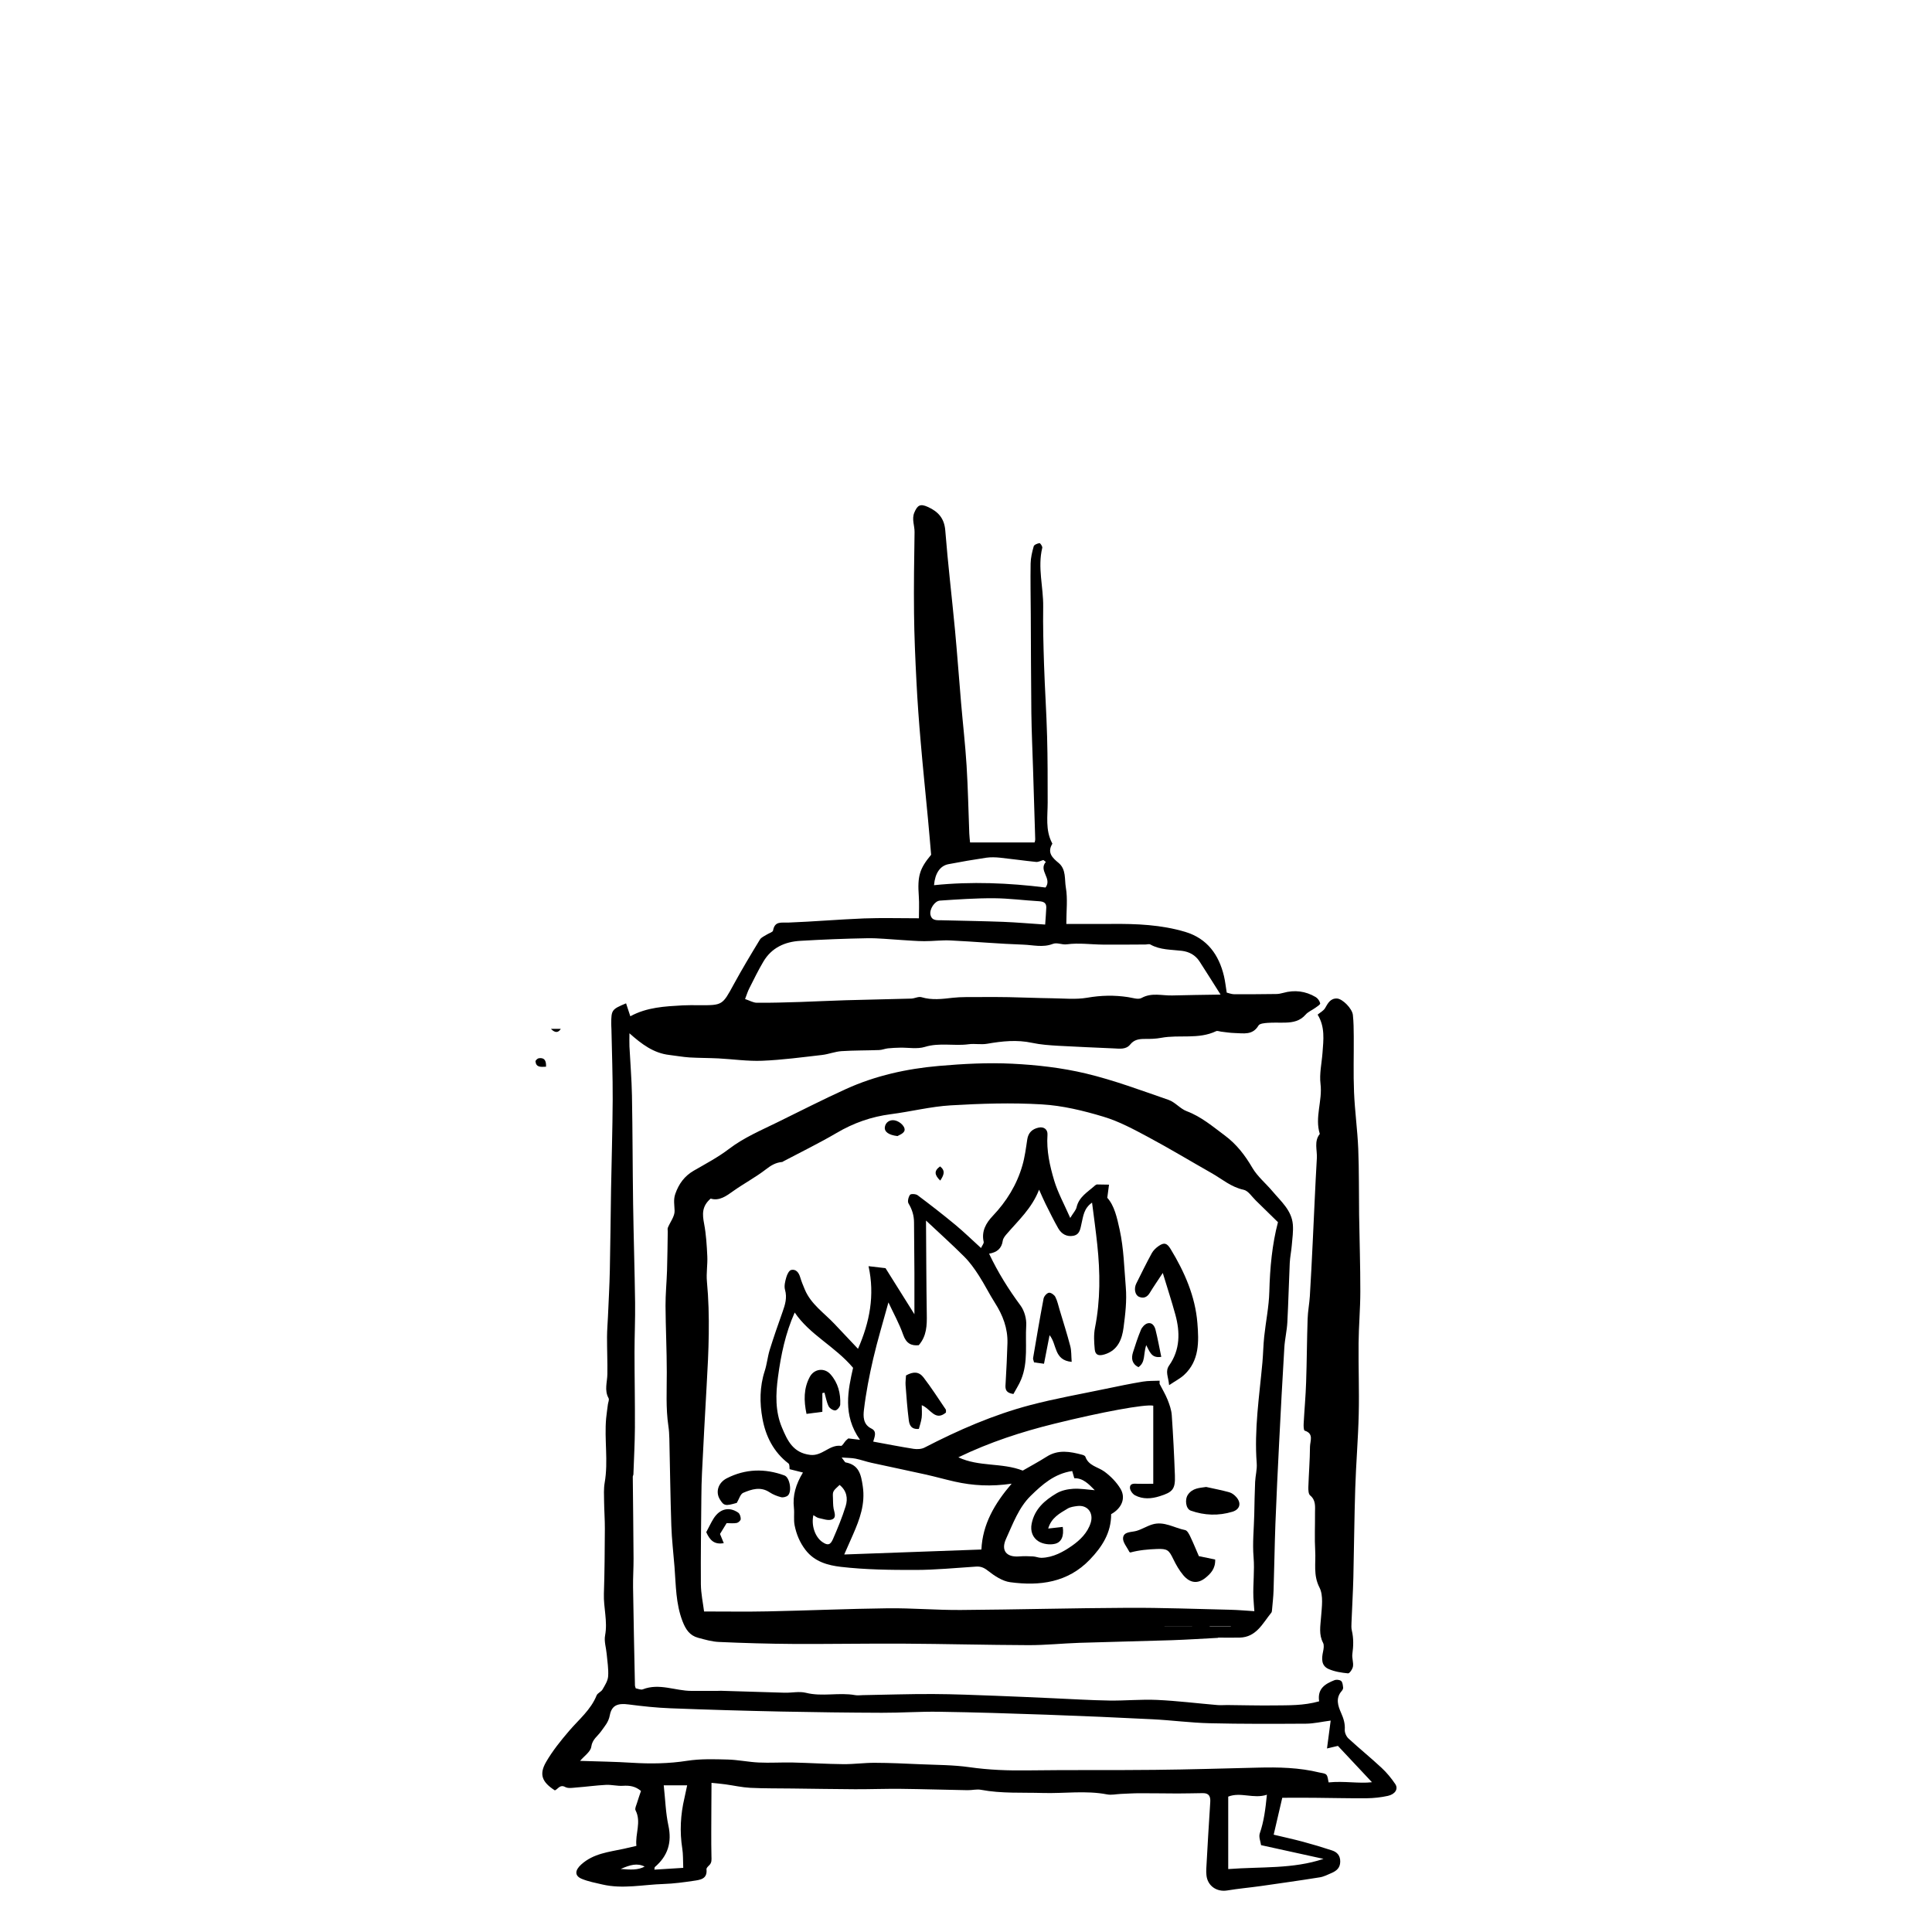 <svg width="150" height="150" viewBox="0 0 150 150" fill="none" xmlns="http://www.w3.org/2000/svg">
<g clip-path="url(#clip0_854_12001)">
<path d="M102.416 132.079C102.27 131.089 102.904 130.729 103.601 130.451C103.751 130.391 104.014 130.414 104.126 130.511C104.243 130.609 104.258 130.849 104.28 131.029C104.291 131.111 104.228 131.224 104.164 131.295C103.68 131.85 103.879 132.439 104.123 132.99C104.31 133.414 104.441 133.815 104.408 134.291C104.393 134.516 104.524 134.816 104.693 134.974C105.533 135.75 106.425 136.47 107.261 137.25C107.663 137.621 108.019 138.056 108.326 138.51C108.578 138.881 108.334 139.297 107.764 139.429C107.224 139.549 106.661 139.609 106.11 139.616C104.738 139.627 103.369 139.59 101.996 139.579C101.19 139.571 100.384 139.579 99.555 139.579C99.33 140.546 99.124 141.424 98.888 142.444C99.683 142.635 100.433 142.796 101.171 142.995C101.925 143.197 102.671 143.422 103.414 143.666C103.815 143.797 104.063 144.064 104.055 144.544C104.048 145.024 103.766 145.252 103.388 145.417C103.088 145.545 102.784 145.706 102.469 145.755C100.95 145.999 99.427 146.212 97.909 146.43C97.035 146.554 96.15 146.629 95.28 146.775C94.463 146.91 93.746 146.415 93.668 145.586C93.653 145.425 93.645 145.26 93.656 145.095C93.754 143.37 93.847 141.641 93.964 139.916C93.994 139.462 93.859 139.215 93.386 139.219C92.73 139.226 92.078 139.245 91.421 139.245C90.446 139.245 89.468 139.222 88.493 139.226C88.001 139.226 87.51 139.26 87.019 139.279C86.662 139.294 86.291 139.384 85.95 139.316C84.293 138.997 82.624 139.256 80.963 139.207C79.361 139.159 77.756 139.26 76.166 138.96C75.829 138.896 75.465 138.997 75.112 138.99C73.38 138.96 71.647 138.904 69.911 138.885C68.737 138.874 67.56 138.919 66.386 138.915C64.755 138.907 63.124 138.877 61.492 138.859C60.413 138.844 59.333 138.859 58.252 138.806C57.608 138.772 56.966 138.626 56.321 138.536C55.935 138.484 55.549 138.45 55.241 138.42C55.237 139.102 55.23 139.725 55.23 140.347C55.23 141.607 55.208 142.867 55.237 144.124C55.245 144.394 55.271 144.619 55.061 144.821C54.971 144.907 54.844 145.031 54.851 145.125C54.934 145.89 54.364 145.95 53.861 146.025C53.085 146.141 52.305 146.246 51.521 146.272C49.935 146.321 48.349 146.681 46.763 146.31C46.226 146.186 45.675 146.081 45.172 145.875C44.584 145.631 44.644 145.196 45.124 144.761C46.072 143.902 47.265 143.79 48.42 143.542C48.735 143.475 49.046 143.4 49.41 143.314C49.305 142.365 49.811 141.465 49.343 140.55C49.275 140.415 49.399 140.171 49.455 139.987C49.549 139.676 49.657 139.372 49.766 139.05C49.328 138.679 48.877 138.615 48.367 138.649C47.932 138.679 47.486 138.555 47.047 138.577C46.282 138.615 45.521 138.724 44.756 138.78C44.468 138.802 44.119 138.87 43.89 138.746C43.47 138.517 43.331 138.904 43.08 139.005C42.086 138.367 41.839 137.771 42.394 136.807C42.896 135.937 43.541 135.139 44.197 134.374C44.951 133.492 45.87 132.754 46.32 131.632C46.395 131.449 46.669 131.355 46.774 131.179C46.961 130.856 47.19 130.504 47.216 130.151C47.258 129.581 47.153 129 47.104 128.422C47.062 127.935 46.89 127.429 46.98 126.971C47.186 125.876 46.852 124.822 46.886 123.742C46.943 122.062 46.95 120.382 46.961 118.702C46.965 117.986 46.909 117.27 46.901 116.55C46.894 116.074 46.867 115.59 46.946 115.125C47.239 113.452 46.909 111.772 47.062 110.104C47.096 109.747 47.153 109.391 47.197 109.035C47.22 108.874 47.314 108.671 47.25 108.555C46.905 107.936 47.149 107.31 47.156 106.684C47.171 105.724 47.126 104.76 47.13 103.796C47.13 103.275 47.179 102.754 47.201 102.232C47.254 101.032 47.321 99.832 47.347 98.632C47.392 96.555 47.407 94.481 47.441 92.404C47.483 90.056 47.557 87.709 47.569 85.361C47.576 83.535 47.509 81.709 47.471 79.882C47.471 79.751 47.453 79.62 47.456 79.489C47.46 78.412 47.494 78.364 48.608 77.899C48.716 78.232 48.825 78.559 48.938 78.904C50.224 78.199 51.619 78.135 53.006 78.056C53.43 78.034 53.858 78.041 54.281 78.045C56.104 78.052 56.085 78.045 56.97 76.421C57.611 75.244 58.301 74.096 58.999 72.949C59.108 72.772 59.351 72.679 59.542 72.555C59.704 72.45 59.996 72.375 60.019 72.247C60.154 71.49 60.667 71.651 61.2 71.629C63.161 71.554 65.119 71.385 67.076 71.306C68.449 71.254 69.825 71.295 71.344 71.295C71.344 70.736 71.377 70.159 71.336 69.585C71.224 68.025 71.389 67.451 72.293 66.364C72.206 65.366 72.131 64.459 72.045 63.555C71.858 61.571 71.651 59.591 71.483 57.611C71.347 56.047 71.231 54.48 71.153 52.912C71.062 51.146 70.984 49.38 70.965 47.614C70.942 45.514 70.972 43.414 71.006 41.314C71.014 40.807 70.774 40.316 70.987 39.799C71.231 39.214 71.456 39.094 72.034 39.356C72.825 39.712 73.316 40.226 73.391 41.186C73.594 43.762 73.901 46.331 74.145 48.907C74.321 50.79 74.456 52.68 74.618 54.566C74.756 56.19 74.944 57.81 75.045 59.437C75.154 61.192 75.188 62.947 75.255 64.706C75.266 64.961 75.296 65.212 75.315 65.407H80.321C80.321 65.407 80.377 65.276 80.374 65.156C80.321 63.33 80.261 61.504 80.205 59.677C80.16 58.241 80.093 56.805 80.074 55.369C80.044 52.811 80.044 50.25 80.029 47.692C80.021 46.38 79.995 45.067 80.017 43.755C80.025 43.305 80.134 42.851 80.257 42.416C80.291 42.292 80.543 42.195 80.707 42.169C80.764 42.161 80.948 42.427 80.921 42.532C80.546 44.066 81.015 45.585 80.993 47.111C80.97 48.615 81.011 50.119 81.06 51.622C81.12 53.475 81.248 55.324 81.296 57.176C81.345 58.886 81.338 60.596 81.341 62.306C81.341 63.36 81.157 64.429 81.668 65.426C81.683 65.456 81.713 65.497 81.701 65.512C81.281 66.199 81.709 66.6 82.189 66.997C82.789 67.496 82.642 68.269 82.751 68.902C82.905 69.787 82.789 70.717 82.789 71.734C83.884 71.734 85.091 71.741 86.295 71.734C88.23 71.715 90.157 71.794 92.025 72.352C93.72 72.862 94.635 74.119 95.029 75.787C95.126 76.196 95.168 76.616 95.243 77.066C95.415 77.107 95.603 77.186 95.79 77.19C96.881 77.197 97.972 77.19 99.064 77.175C99.251 77.175 99.442 77.141 99.623 77.089C100.515 76.837 101.363 76.946 102.154 77.415C102.315 77.512 102.461 77.719 102.499 77.902C102.518 77.989 102.27 78.142 102.128 78.244C101.876 78.427 101.561 78.551 101.363 78.78C100.939 79.267 100.399 79.38 99.81 79.395C99.353 79.41 98.891 79.38 98.434 79.414C98.183 79.432 97.804 79.462 97.71 79.62C97.252 80.396 96.54 80.22 95.865 80.205C95.509 80.197 95.156 80.137 94.8 80.096C94.672 80.081 94.519 80.014 94.421 80.059C93.056 80.715 91.567 80.314 90.157 80.576C89.741 80.655 89.31 80.666 88.882 80.662C88.44 80.662 88.058 80.711 87.75 81.094C87.416 81.506 86.921 81.416 86.464 81.397C85.031 81.33 83.599 81.277 82.17 81.195C81.487 81.154 80.797 81.109 80.134 80.966C78.956 80.711 77.805 80.835 76.642 81.037C76.174 81.12 75.675 81.011 75.203 81.075C74.078 81.229 72.941 80.932 71.809 81.281C71.216 81.465 70.522 81.326 69.877 81.341C69.562 81.349 69.248 81.36 68.936 81.394C68.707 81.42 68.486 81.517 68.261 81.525C67.286 81.562 66.308 81.547 65.336 81.611C64.83 81.645 64.335 81.847 63.829 81.907C62.28 82.084 60.731 82.294 59.179 82.357C58.05 82.402 56.91 82.234 55.778 82.174C55.028 82.136 54.278 82.144 53.528 82.099C53.006 82.065 52.489 81.967 51.971 81.907C50.749 81.769 49.822 81.071 48.87 80.224C48.87 80.614 48.855 80.929 48.87 81.24C48.934 82.515 49.042 83.786 49.065 85.057C49.117 87.866 49.114 90.679 49.155 93.491C49.193 96.041 49.275 98.595 49.309 101.145C49.324 102.42 49.264 103.699 49.264 104.974C49.264 106.935 49.305 108.896 49.294 110.857C49.286 112.061 49.219 113.261 49.178 114.461C49.178 114.525 49.129 114.589 49.129 114.652C49.148 116.771 49.178 118.886 49.189 121.005C49.193 121.747 49.14 122.49 49.151 123.232C49.189 125.779 49.245 128.321 49.297 130.864C49.297 130.92 49.328 130.98 49.358 131.081C49.53 131.111 49.751 131.22 49.905 131.16C51.188 130.657 52.425 131.28 53.681 131.28C54.349 131.28 55.013 131.28 55.68 131.28C55.778 131.28 55.875 131.269 55.972 131.272C57.619 131.321 59.269 131.377 60.915 131.422C61.47 131.437 62.055 131.299 62.576 131.43C63.847 131.749 65.134 131.381 66.397 131.61C66.585 131.644 66.784 131.614 66.979 131.61C68.797 131.58 70.616 131.516 72.435 131.524C74.074 131.531 75.713 131.602 77.351 131.662C78.817 131.715 80.28 131.786 81.743 131.85C83.205 131.914 84.668 132.007 86.13 132.03C87.364 132.049 88.601 131.925 89.831 131.981C91.391 132.052 92.948 132.247 94.507 132.379C94.766 132.401 95.032 132.379 95.291 132.379C96.495 132.39 97.699 132.424 98.903 132.409C100.043 132.394 101.19 132.435 102.42 132.09L102.416 132.079ZM45.038 136.714C46.462 136.762 47.764 136.777 49.057 136.86C50.498 136.95 51.922 136.931 53.359 136.706C54.379 136.549 55.432 136.582 56.471 136.609C57.285 136.627 58.095 136.804 58.909 136.841C59.786 136.882 60.667 136.822 61.549 136.841C62.858 136.871 64.166 136.957 65.475 136.969C66.293 136.976 67.106 136.86 67.924 136.864C69.101 136.867 70.275 136.924 71.453 136.976C72.728 137.032 74.014 137.025 75.274 137.205C76.796 137.422 78.311 137.475 79.845 137.452C83.123 137.407 86.4 137.449 89.677 137.411C92.332 137.385 94.991 137.302 97.646 137.239C99.259 137.197 100.864 137.231 102.439 137.617C102.626 137.662 102.87 137.67 102.979 137.79C103.099 137.925 103.099 138.172 103.155 138.386C104.351 138.262 105.514 138.491 106.519 138.371C105.63 137.422 104.745 136.477 103.875 135.551C103.65 135.604 103.414 135.66 103.028 135.75C103.129 134.977 103.215 134.329 103.313 133.586C102.615 133.676 102.008 133.822 101.4 133.826C98.91 133.841 96.416 133.852 93.926 133.792C92.453 133.759 90.986 133.56 89.513 133.485C86.764 133.346 84.019 133.226 81.266 133.129C78.476 133.031 75.686 132.941 72.896 132.9C71.422 132.877 69.945 132.986 68.468 132.979C65.873 132.971 63.278 132.937 60.686 132.885C57.803 132.825 54.919 132.742 52.035 132.63C50.959 132.589 49.883 132.472 48.814 132.334C47.989 132.225 47.494 132.371 47.344 133.181C47.242 133.721 46.943 134.025 46.672 134.415C46.406 134.797 45.986 135.034 45.907 135.615C45.855 136.009 45.349 136.342 45.038 136.714ZM94.763 77.216C94.155 76.26 93.649 75.442 93.124 74.636C92.805 74.152 92.336 73.894 91.759 73.822C90.934 73.721 90.079 73.762 89.314 73.331C89.216 73.275 89.059 73.331 88.927 73.331C87.829 73.335 86.734 73.35 85.635 73.339C84.701 73.331 83.752 73.192 82.838 73.316C82.436 73.369 82.08 73.151 81.735 73.286C80.97 73.582 80.201 73.369 79.448 73.342C77.561 73.279 75.679 73.106 73.793 73.016C73.118 72.982 72.439 73.076 71.76 73.072C71.156 73.072 70.552 73.012 69.949 72.979C69.075 72.93 68.201 72.829 67.331 72.844C65.599 72.874 63.87 72.945 62.141 73.046C60.938 73.114 59.906 73.579 59.269 74.659C58.871 75.33 58.53 76.031 58.178 76.729C58.061 76.954 57.986 77.201 57.847 77.565C58.189 77.677 58.474 77.85 58.759 77.854C59.873 77.865 60.99 77.827 62.104 77.794C63.285 77.756 64.463 77.692 65.644 77.659C67.343 77.61 69.045 77.58 70.744 77.531C71.014 77.524 71.306 77.351 71.543 77.422C72.356 77.666 73.151 77.561 73.969 77.467C74.636 77.392 75.319 77.419 75.994 77.411C76.766 77.404 77.543 77.404 78.315 77.419C79.44 77.441 80.565 77.49 81.69 77.505C82.594 77.516 83.52 77.614 84.401 77.464C85.474 77.276 86.513 77.254 87.574 77.415C87.93 77.467 88.373 77.629 88.631 77.482C89.419 77.044 90.221 77.31 91.013 77.287C92.205 77.254 93.397 77.242 94.766 77.22L94.763 77.216ZM95.359 145.114C97.931 144.919 100.373 145.121 102.758 144.322C101.186 143.977 99.611 143.632 97.909 143.257C97.875 142.995 97.714 142.627 97.808 142.346C98.13 141.416 98.25 140.464 98.362 139.342C97.324 139.687 96.33 139.106 95.359 139.489V145.11V145.114ZM81.199 66.919C81.135 66.87 81.071 66.821 81.007 66.772C80.816 66.825 80.621 66.937 80.438 66.919C79.507 66.825 78.581 66.69 77.651 66.592C77.295 66.555 76.927 66.544 76.575 66.592C75.593 66.739 74.61 66.907 73.635 67.095C72.998 67.219 72.596 67.785 72.517 68.726C75.427 68.426 78.319 68.55 81.176 68.906C81.709 68.19 80.603 67.597 81.203 66.915L81.199 66.919ZM81.146 71.79C81.184 71.242 81.218 70.86 81.233 70.474C81.248 70.087 81.015 69.994 80.666 69.971C79.5 69.904 78.334 69.746 77.164 69.739C75.769 69.731 74.374 69.829 72.979 69.922C72.555 69.952 72.15 70.609 72.24 71.017C72.345 71.505 72.75 71.441 73.106 71.449C74.704 71.49 76.305 71.512 77.903 71.572C78.941 71.614 79.98 71.707 81.142 71.782L81.146 71.79ZM51.532 138.611C51.656 139.736 51.682 140.749 51.892 141.724C52.181 143.047 51.851 144.097 50.839 144.96C50.82 144.975 50.828 145.016 50.805 145.159C51.547 145.114 52.267 145.069 53.047 145.02C53.021 144.427 53.044 143.966 52.972 143.524C52.763 142.2 52.834 140.891 53.141 139.594C53.212 139.29 53.273 138.979 53.351 138.611H51.529H51.532ZM50.051 144.922C49.474 144.63 48.938 144.78 48.191 145.106C48.968 145.166 49.519 145.204 50.051 144.922Z" fill="black"/>
<path d="M94.575 127.162C93.368 127.226 92.16 127.305 90.953 127.346C88.564 127.425 86.175 127.47 83.786 127.549C82.478 127.594 81.172 127.732 79.864 127.729C76.616 127.717 73.373 127.631 70.125 127.612C67.275 127.597 64.429 127.65 61.579 127.635C59.659 127.624 57.739 127.567 55.819 127.481C55.275 127.459 54.727 127.297 54.195 127.155C53.55 126.979 53.242 126.517 52.995 125.884C52.462 124.507 52.481 123.079 52.369 121.657C52.286 120.585 52.155 119.512 52.121 118.436C52.046 116.186 52.02 113.936 51.968 111.686C51.96 111.36 51.941 111.034 51.892 110.711C51.686 109.324 51.773 107.932 51.769 106.541C51.769 104.824 51.682 103.106 51.671 101.389C51.667 100.477 51.758 99.562 51.788 98.651C51.818 97.639 51.829 96.626 51.844 95.614C51.844 95.516 51.818 95.404 51.851 95.321C52.031 94.879 52.388 94.44 52.376 94.009C52.365 93.566 52.271 93.146 52.429 92.696C52.699 91.92 53.138 91.312 53.861 90.892C54.791 90.356 55.755 89.846 56.606 89.197C57.758 88.32 59.066 87.769 60.341 87.142C62.119 86.272 63.881 85.369 65.681 84.551C67.969 83.512 70.403 82.976 72.889 82.759C74.779 82.594 76.691 82.492 78.585 82.586C80.501 82.68 82.436 82.901 84.3 83.344C86.483 83.865 88.601 84.66 90.728 85.395C91.237 85.571 91.627 86.081 92.134 86.272C93.266 86.696 94.159 87.465 95.104 88.166C96.004 88.837 96.66 89.689 97.23 90.664C97.631 91.35 98.287 91.882 98.809 92.505C99.461 93.281 100.283 93.971 100.376 95.066C100.421 95.599 100.339 96.146 100.294 96.686C100.256 97.144 100.159 97.594 100.136 98.051C100.065 99.589 100.031 101.13 99.949 102.664C99.915 103.316 99.757 103.961 99.716 104.614C99.566 107.085 99.435 109.56 99.311 112.031C99.206 114.127 99.101 116.22 99.022 118.316C98.959 120.03 98.936 121.747 98.88 123.461C98.865 123.982 98.801 124.504 98.756 125.025C98.752 125.089 98.741 125.164 98.704 125.209C98.029 126.037 97.545 127.114 96.244 127.144C95.685 127.155 95.13 127.144 94.571 127.144C94.571 127.147 94.571 127.155 94.571 127.159L94.575 127.162ZM55.178 93.056C54.472 93.664 54.532 94.297 54.667 95.01C54.825 95.839 54.874 96.694 54.915 97.541C54.945 98.19 54.825 98.846 54.885 99.491C55.14 102.199 55.02 104.902 54.862 107.606C54.731 109.86 54.615 112.114 54.502 114.367C54.472 114.986 54.458 115.609 54.454 116.231C54.435 118.489 54.398 120.746 54.416 123.004C54.424 123.731 54.581 124.459 54.664 125.115C56.392 125.115 57.998 125.141 59.606 125.107C62.711 125.044 65.816 124.905 68.921 124.867C70.819 124.845 72.716 125.014 74.614 124.999C78.949 124.969 83.284 124.849 87.615 124.83C90.24 124.819 92.865 124.92 95.486 124.98C96.135 124.995 96.784 125.055 97.388 125.092C97.365 124.747 97.328 124.38 97.312 124.009C97.275 122.977 97.414 121.954 97.328 120.911C97.234 119.816 97.354 118.702 97.38 117.6C97.399 116.752 97.41 115.905 97.448 115.057C97.47 114.574 97.609 114.082 97.571 113.606C97.369 110.974 97.778 108.382 98.014 105.78C98.074 105.109 98.081 104.434 98.153 103.766C98.276 102.604 98.52 101.449 98.55 100.286C98.599 98.434 98.767 96.611 99.221 94.89C98.618 94.297 98.059 93.746 97.496 93.202C97.192 92.906 96.911 92.449 96.555 92.374C95.58 92.167 94.868 91.53 94.05 91.069C92.426 90.15 90.829 89.182 89.183 88.301C88.046 87.694 86.891 87.064 85.669 86.7C84.112 86.231 82.493 85.837 80.88 85.744C78.532 85.605 76.162 85.68 73.815 85.819C72.255 85.912 70.718 86.306 69.165 86.505C67.65 86.7 66.266 87.187 64.95 87.964C63.608 88.751 62.201 89.437 60.821 90.165C60.791 90.18 60.765 90.21 60.735 90.214C60.24 90.259 59.884 90.461 59.46 90.791C58.669 91.402 57.765 91.882 56.932 92.471C56.426 92.831 55.852 93.274 55.17 93.056H55.178ZM90.412 126.285V126.292H92.558V126.285H90.412ZM95.599 126.289C95.554 126.277 95.539 126.266 95.52 126.266C94.987 126.266 94.455 126.266 93.919 126.266C93.919 126.274 93.919 126.281 93.919 126.289H95.595H95.599Z" fill="black"/>
<path d="M102.3 78.776C102.51 78.6 102.761 78.472 102.877 78.274C103.095 77.891 103.294 77.505 103.8 77.524C104.231 77.542 104.981 78.3 105.037 78.799C105.097 79.35 105.101 79.909 105.105 80.467C105.116 81.911 105.067 83.355 105.127 84.795C105.187 86.265 105.394 87.727 105.454 89.197C105.521 90.9 105.499 92.606 105.521 94.312C105.551 96.304 105.619 98.299 105.615 100.29C105.615 101.625 105.491 102.96 105.48 104.295C105.461 106.129 105.536 107.966 105.491 109.796C105.446 111.716 105.281 113.629 105.221 115.549C105.146 117.855 105.131 120.161 105.075 122.467C105.045 123.645 104.974 124.822 104.929 126C104.921 126.195 104.91 126.401 104.955 126.589C105.101 127.2 105.082 127.804 104.996 128.422C104.955 128.734 105.094 129.071 105.045 129.379C105.015 129.585 104.779 129.93 104.662 129.919C104.152 129.87 103.624 129.787 103.159 129.585C102.566 129.326 102.607 128.771 102.724 128.224C102.769 128.006 102.814 127.729 102.724 127.552C102.379 126.896 102.517 126.24 102.566 125.557C102.622 124.785 102.765 123.881 102.442 123.251C101.947 122.287 102.169 121.357 102.112 120.416C102.056 119.434 102.105 118.444 102.097 117.461C102.097 116.977 102.18 116.482 101.715 116.1C101.584 115.991 101.576 115.68 101.58 115.462C101.614 114.416 101.7 113.37 101.707 112.324C101.711 111.889 102.03 111.307 101.295 111.075C101.216 111.049 101.205 110.719 101.216 110.531C101.272 109.459 101.374 108.39 101.407 107.317C101.464 105.675 101.467 104.032 101.524 102.39C101.542 101.805 101.659 101.224 101.696 100.635C101.782 99.251 101.85 97.867 101.917 96.484C102.026 94.297 102.112 92.107 102.24 89.921C102.277 89.291 102.004 88.616 102.469 88.039C102.064 86.745 102.686 85.466 102.525 84.157C102.427 83.37 102.619 82.549 102.679 81.742C102.754 80.737 102.889 79.729 102.3 78.776Z" fill="black"/>
<path d="M42.39 82.819C41.955 82.849 41.621 82.86 41.576 82.406C41.569 82.331 41.73 82.177 41.831 82.162C42.259 82.099 42.416 82.327 42.394 82.819H42.39Z" fill="black"/>
<path d="M42.773 79.879H43.541C43.341 80.201 43.085 80.201 42.773 79.879Z" fill="black"/>
<path d="M90.034 107.449C90.24 107.85 90.476 108.244 90.645 108.66C90.799 109.046 90.945 109.459 90.975 109.867C91.084 111.427 91.162 112.991 91.219 114.555C91.256 115.612 91.058 115.849 90.034 116.167C89.389 116.37 88.733 116.415 88.125 116.096C87.93 115.995 87.724 115.702 87.728 115.496C87.728 115.151 88.069 115.189 88.335 115.2C88.691 115.211 89.047 115.2 89.539 115.2C89.539 114.217 89.539 113.25 89.539 112.286C89.539 111.24 89.539 110.197 89.539 109.136C88.901 109.005 85.507 109.635 81.87 110.535C79.331 111.161 76.856 111.964 74.407 113.145C76.013 113.902 77.775 113.542 79.406 114.176C79.976 113.846 80.636 113.494 81.263 113.096C82.162 112.522 83.085 112.699 84.019 112.946C84.109 112.969 84.24 113.025 84.266 113.092C84.51 113.812 85.241 113.884 85.748 114.255C86.231 114.611 86.689 115.076 86.996 115.59C87.431 116.321 87.082 117.109 86.269 117.559C86.276 119.006 85.56 120.101 84.615 121.087C82.897 122.876 80.719 123.15 78.431 122.842C77.824 122.76 77.213 122.351 76.71 121.957C76.399 121.71 76.144 121.605 75.772 121.631C74.201 121.732 72.63 121.89 71.059 121.89C69.131 121.894 67.192 121.871 65.284 121.65C64.305 121.534 63.259 121.271 62.542 120.341C62.089 119.749 61.834 119.119 61.695 118.432C61.605 117.99 61.688 117.514 61.639 117.06C61.534 116.115 61.778 115.256 62.34 114.326C61.954 114.229 61.642 114.15 61.305 114.067C61.286 113.959 61.32 113.7 61.215 113.621C60.056 112.736 59.445 111.502 59.197 110.141C58.972 108.922 58.976 107.662 59.374 106.44C59.546 105.911 59.595 105.345 59.756 104.816C60.064 103.822 60.409 102.836 60.758 101.854C60.956 101.295 61.125 100.759 60.949 100.14C60.866 99.851 60.956 99.487 61.046 99.176C61.106 98.955 61.264 98.632 61.429 98.599C61.785 98.52 62.01 98.782 62.119 99.142C62.22 99.48 62.355 99.814 62.494 100.14C62.974 101.265 63.986 101.936 64.785 102.784C65.362 103.395 65.94 104.006 66.615 104.722C67.522 102.656 67.931 100.564 67.433 98.306C67.95 98.366 68.332 98.411 68.752 98.46C69.465 99.596 70.192 100.759 70.995 102.037C70.995 100.912 70.999 99.881 70.995 98.85C70.987 97.537 70.972 96.225 70.965 94.916C70.965 94.38 70.819 93.9 70.537 93.435C70.444 93.281 70.53 92.933 70.654 92.764C70.721 92.674 71.104 92.692 71.243 92.797C72.229 93.536 73.207 94.294 74.156 95.081C74.828 95.636 75.454 96.248 76.166 96.896C76.264 96.683 76.399 96.532 76.373 96.42C76.185 95.591 76.556 94.954 77.078 94.403C78.15 93.274 78.945 91.984 79.376 90.491C79.567 89.835 79.654 89.149 79.755 88.47C79.834 87.938 80.145 87.656 80.636 87.547C81.037 87.457 81.356 87.683 81.326 88.106C81.24 89.336 81.506 90.517 81.851 91.669C82.129 92.591 82.605 93.454 83.093 94.56C83.347 94.144 83.535 93.956 83.584 93.735C83.771 92.914 84.461 92.543 85.009 92.047C85.054 92.006 85.125 91.961 85.181 91.961C85.489 91.961 85.796 91.969 86.104 91.976C86.066 92.269 86.029 92.558 85.969 92.996C86.52 93.6 86.726 94.541 86.933 95.486C87.251 96.949 87.281 98.438 87.405 99.919C87.495 100.999 87.368 102.034 87.233 103.069C87.12 103.95 86.805 104.842 85.751 105.157C85.312 105.289 85.035 105.217 84.994 104.756C84.945 104.209 84.907 103.635 85.013 103.099C85.44 100.95 85.421 98.794 85.192 96.634C85.08 95.573 84.934 94.519 84.787 93.371C84.15 93.814 84.105 94.418 83.974 94.972C83.876 95.389 83.854 95.85 83.325 95.948C82.815 96.041 82.41 95.797 82.166 95.374C81.81 94.755 81.499 94.106 81.176 93.469C81.019 93.15 80.88 92.824 80.674 92.366C80.115 93.817 79.054 94.763 78.146 95.824C78.019 95.97 77.88 96.15 77.854 96.33C77.771 96.93 77.404 97.234 76.793 97.335C77.49 98.809 78.308 100.11 79.234 101.362C79.537 101.771 79.706 102.397 79.676 102.907C79.59 104.306 79.838 105.746 79.282 107.1C79.118 107.505 78.87 107.876 78.683 108.229C77.963 108.127 78.056 107.719 78.079 107.321C78.139 106.309 78.188 105.296 78.218 104.284C78.251 103.132 77.858 102.109 77.243 101.149C76.804 100.459 76.444 99.724 76.001 99.037C75.668 98.52 75.3 98.002 74.865 97.567C73.92 96.623 72.926 95.73 71.895 94.763C71.914 97.286 71.918 99.664 71.955 102.037C71.97 102.892 71.955 103.721 71.332 104.441C70.748 104.501 70.358 104.302 70.125 103.635C69.821 102.765 69.364 101.947 68.978 101.119C68.569 102.615 68.134 104.04 67.796 105.491C67.493 106.8 67.234 108.127 67.076 109.459C67.016 109.95 67.001 110.595 67.65 110.91C68.093 111.124 67.92 111.51 67.796 111.926C68.869 112.121 69.904 112.327 70.942 112.489C71.216 112.53 71.55 112.511 71.786 112.387C74.411 111.03 77.115 109.849 79.972 109.095C81.904 108.585 83.876 108.24 85.83 107.831C86.794 107.629 87.757 107.43 88.725 107.269C89.153 107.197 89.595 107.216 90.034 107.197C90.034 107.284 90.034 107.37 90.03 107.456L90.034 107.449ZM65.34 113.152C65.565 113.441 65.599 113.527 65.644 113.539C66.698 113.73 66.851 114.484 66.986 115.399C67.189 116.767 66.75 117.949 66.229 119.141C66.019 119.621 65.809 120.097 65.546 120.69C69.195 120.559 72.698 120.431 76.196 120.304C76.286 118.346 77.209 116.752 78.544 115.192C76.95 115.429 75.529 115.346 74.123 115.031C73.361 114.859 72.608 114.645 71.846 114.476C70.455 114.165 69.056 113.88 67.661 113.572C67.245 113.482 66.844 113.332 66.427 113.25C66.139 113.19 65.835 113.197 65.336 113.16L65.34 113.152ZM61.699 101.906C60.979 103.522 60.634 105.187 60.405 106.894C60.221 108.244 60.18 109.575 60.712 110.835C61.125 111.817 61.556 112.796 62.899 112.957C63.847 113.07 64.391 112.14 65.295 112.256C65.4 112.271 65.535 111.994 65.666 111.855C65.73 111.787 65.809 111.731 65.865 111.679C66.135 111.712 66.382 111.742 66.769 111.787C65.4 109.86 65.85 107.899 66.233 106.196C64.8 104.505 62.888 103.65 61.703 101.906H61.699ZM82.511 118.549C82.616 119.257 82.414 119.741 81.907 119.861C81.51 119.959 80.966 119.884 80.625 119.666C80.186 119.389 79.976 118.89 80.1 118.286C80.332 117.154 81.116 116.482 82.028 115.942C82.403 115.721 82.882 115.616 83.321 115.59C83.876 115.556 84.439 115.657 84.998 115.699C84.532 115.23 84.101 114.754 83.407 114.769C83.359 114.596 83.31 114.424 83.246 114.21C81.862 114.416 80.914 115.264 80.029 116.13C79.091 117.045 78.645 118.305 78.109 119.475C77.696 120.379 78.135 120.919 79.129 120.84C79.485 120.814 79.849 120.817 80.205 120.84C80.422 120.851 80.636 120.952 80.854 120.949C81.765 120.93 82.571 120.476 83.254 119.996C83.843 119.58 84.439 119.014 84.683 118.226C84.919 117.457 84.435 116.824 83.636 116.929C83.381 116.962 83.1 117 82.89 117.127C82.286 117.491 81.626 117.829 81.382 118.676C81.829 118.627 82.129 118.594 82.511 118.549ZM63.15 117.637C62.974 118.432 63.281 119.332 63.844 119.719C64.252 120 64.463 119.974 64.672 119.494C65.036 118.657 65.385 117.814 65.655 116.944C65.846 116.336 65.737 115.732 65.186 115.29C64.654 115.774 64.646 115.792 64.669 116.269C64.684 116.554 64.669 116.846 64.721 117.127C64.785 117.45 64.969 117.847 64.571 117.979C64.279 118.076 63.896 117.926 63.562 117.859C63.42 117.829 63.296 117.716 63.154 117.637H63.15Z" fill="black"/>
<path d="M90.769 107.542C90.709 106.86 90.442 106.485 90.78 106.001C91.627 104.794 91.631 103.432 91.252 102.06C90.971 101.032 90.638 100.02 90.278 98.831C89.858 99.472 89.546 99.919 89.265 100.384C89.059 100.721 88.778 100.83 88.436 100.684C88.121 100.552 88.024 100.05 88.219 99.656C88.612 98.865 89.002 98.07 89.426 97.294C89.546 97.076 89.752 96.881 89.959 96.739C90.39 96.442 90.604 96.51 90.889 96.979C91.969 98.756 92.801 100.646 92.966 102.731C93.082 104.152 93.131 105.645 91.931 106.751C91.635 107.025 91.256 107.216 90.765 107.546L90.769 107.542Z" fill="black"/>
<path d="M93.075 120.818C93.578 120.919 93.968 121.001 94.346 121.08C94.373 121.8 93.983 122.186 93.589 122.505C92.985 122.993 92.385 122.914 91.864 122.291C91.556 121.924 91.309 121.493 91.099 121.058C90.754 120.345 90.641 120.236 89.831 120.263C89.138 120.289 88.44 120.349 87.757 120.536C87.731 120.518 87.69 120.506 87.679 120.484C87.502 120.12 87.154 119.734 87.195 119.393C87.251 118.898 87.84 118.973 88.241 118.856C88.661 118.733 89.044 118.485 89.464 118.358C90.375 118.08 91.17 118.631 92.017 118.796C92.183 118.83 92.329 119.119 92.422 119.318C92.659 119.813 92.865 120.323 93.079 120.818H93.075Z" fill="black"/>
<path d="M83.205 105.735C81.803 105.611 82.076 104.359 81.488 103.665C81.345 104.407 81.206 105.109 81.056 105.881C80.76 105.84 80.52 105.81 80.284 105.776C80.246 105.622 80.194 105.525 80.209 105.439C80.471 103.897 80.73 102.356 81.023 100.822C81.056 100.642 81.27 100.399 81.435 100.369C81.581 100.342 81.851 100.526 81.934 100.687C82.095 100.999 82.166 101.355 82.268 101.692C82.549 102.63 82.849 103.567 83.096 104.512C83.19 104.869 83.168 105.255 83.205 105.731V105.735Z" fill="black"/>
<path d="M57.199 116.685C56.318 116.94 56.201 116.917 55.89 116.411C55.545 115.852 55.74 115.125 56.43 114.772C57.877 114.034 59.389 113.996 60.907 114.555C61.316 114.705 61.504 115.789 61.178 116.104C61.061 116.216 60.806 116.28 60.649 116.242C60.334 116.164 60.015 116.036 59.749 115.86C59.047 115.395 58.354 115.627 57.705 115.901C57.48 115.995 57.379 116.396 57.203 116.685H57.199Z" fill="black"/>
<path d="M73.44 109.672C72.6 110.377 72.236 109.354 71.565 109.099C71.565 109.451 71.595 109.766 71.558 110.07C71.516 110.377 71.411 110.677 71.34 110.94C70.733 110.996 70.605 110.617 70.56 110.272C70.444 109.369 70.376 108.457 70.309 107.55C70.29 107.295 70.331 107.036 70.343 106.789C70.905 106.477 71.344 106.481 71.7 106.942C72.315 107.741 72.859 108.596 73.429 109.432C73.459 109.477 73.44 109.56 73.444 109.669L73.44 109.672Z" fill="black"/>
<path d="M93.645 115.447C94.245 115.582 94.852 115.695 95.445 115.86C95.647 115.916 95.85 116.074 95.992 116.239C96.394 116.7 96.274 117.191 95.685 117.371C94.605 117.697 93.514 117.664 92.449 117.285C92.059 117.146 91.969 116.407 92.242 116.029C92.599 115.537 93.105 115.526 93.649 115.447H93.645Z" fill="black"/>
<path d="M90.161 105.345C89.396 105.469 89.272 104.955 88.991 104.434C88.759 105.146 88.946 105.776 88.384 106.147C87.877 105.881 87.817 105.461 87.967 104.989C88.155 104.4 88.346 103.807 88.586 103.237C88.672 103.035 88.886 102.806 89.085 102.746C89.434 102.641 89.636 102.941 89.711 103.23C89.884 103.912 90.007 104.606 90.161 105.345Z" fill="black"/>
<path d="M54.833 118.957C55.039 118.575 55.2 118.219 55.406 117.892C55.886 117.135 56.617 116.959 57.315 117.442C57.443 117.529 57.514 117.772 57.51 117.941C57.51 118.05 57.326 118.215 57.206 118.241C56.959 118.29 56.696 118.256 56.415 118.256C56.242 118.537 56.078 118.811 55.901 119.096C55.991 119.321 56.085 119.542 56.194 119.809C55.447 119.944 55.106 119.569 54.833 118.957Z" fill="black"/>
<path d="M69.679 88.204C68.985 88.125 68.655 87.859 68.696 87.525C68.741 87.143 69.079 86.91 69.469 86.985C69.923 87.075 70.365 87.552 70.2 87.84C70.084 88.043 69.784 88.136 69.683 88.204H69.679Z" fill="black"/>
<path d="M73.001 91.661C72.544 91.219 72.506 90.9 72.99 90.559C73.425 90.907 73.279 91.23 73.001 91.661Z" fill="black"/>
<path d="M63.847 108.165V109.612C63.45 109.665 63.086 109.714 62.617 109.774C62.4 108.739 62.392 107.797 62.869 106.905C63.21 106.267 64.005 106.166 64.478 106.699C65.066 107.362 65.276 108.184 65.235 109.054C65.228 109.219 64.999 109.492 64.853 109.504C64.684 109.519 64.414 109.342 64.331 109.177C64.174 108.851 64.114 108.476 64.013 108.124C63.956 108.135 63.9 108.15 63.844 108.161L63.847 108.165Z" fill="black"/>
</g>
<defs>
<clipPath id="clip0_854_12001">
<rect width="150" height="150" fill="white"/>
</clipPath>
</defs>
</svg>
